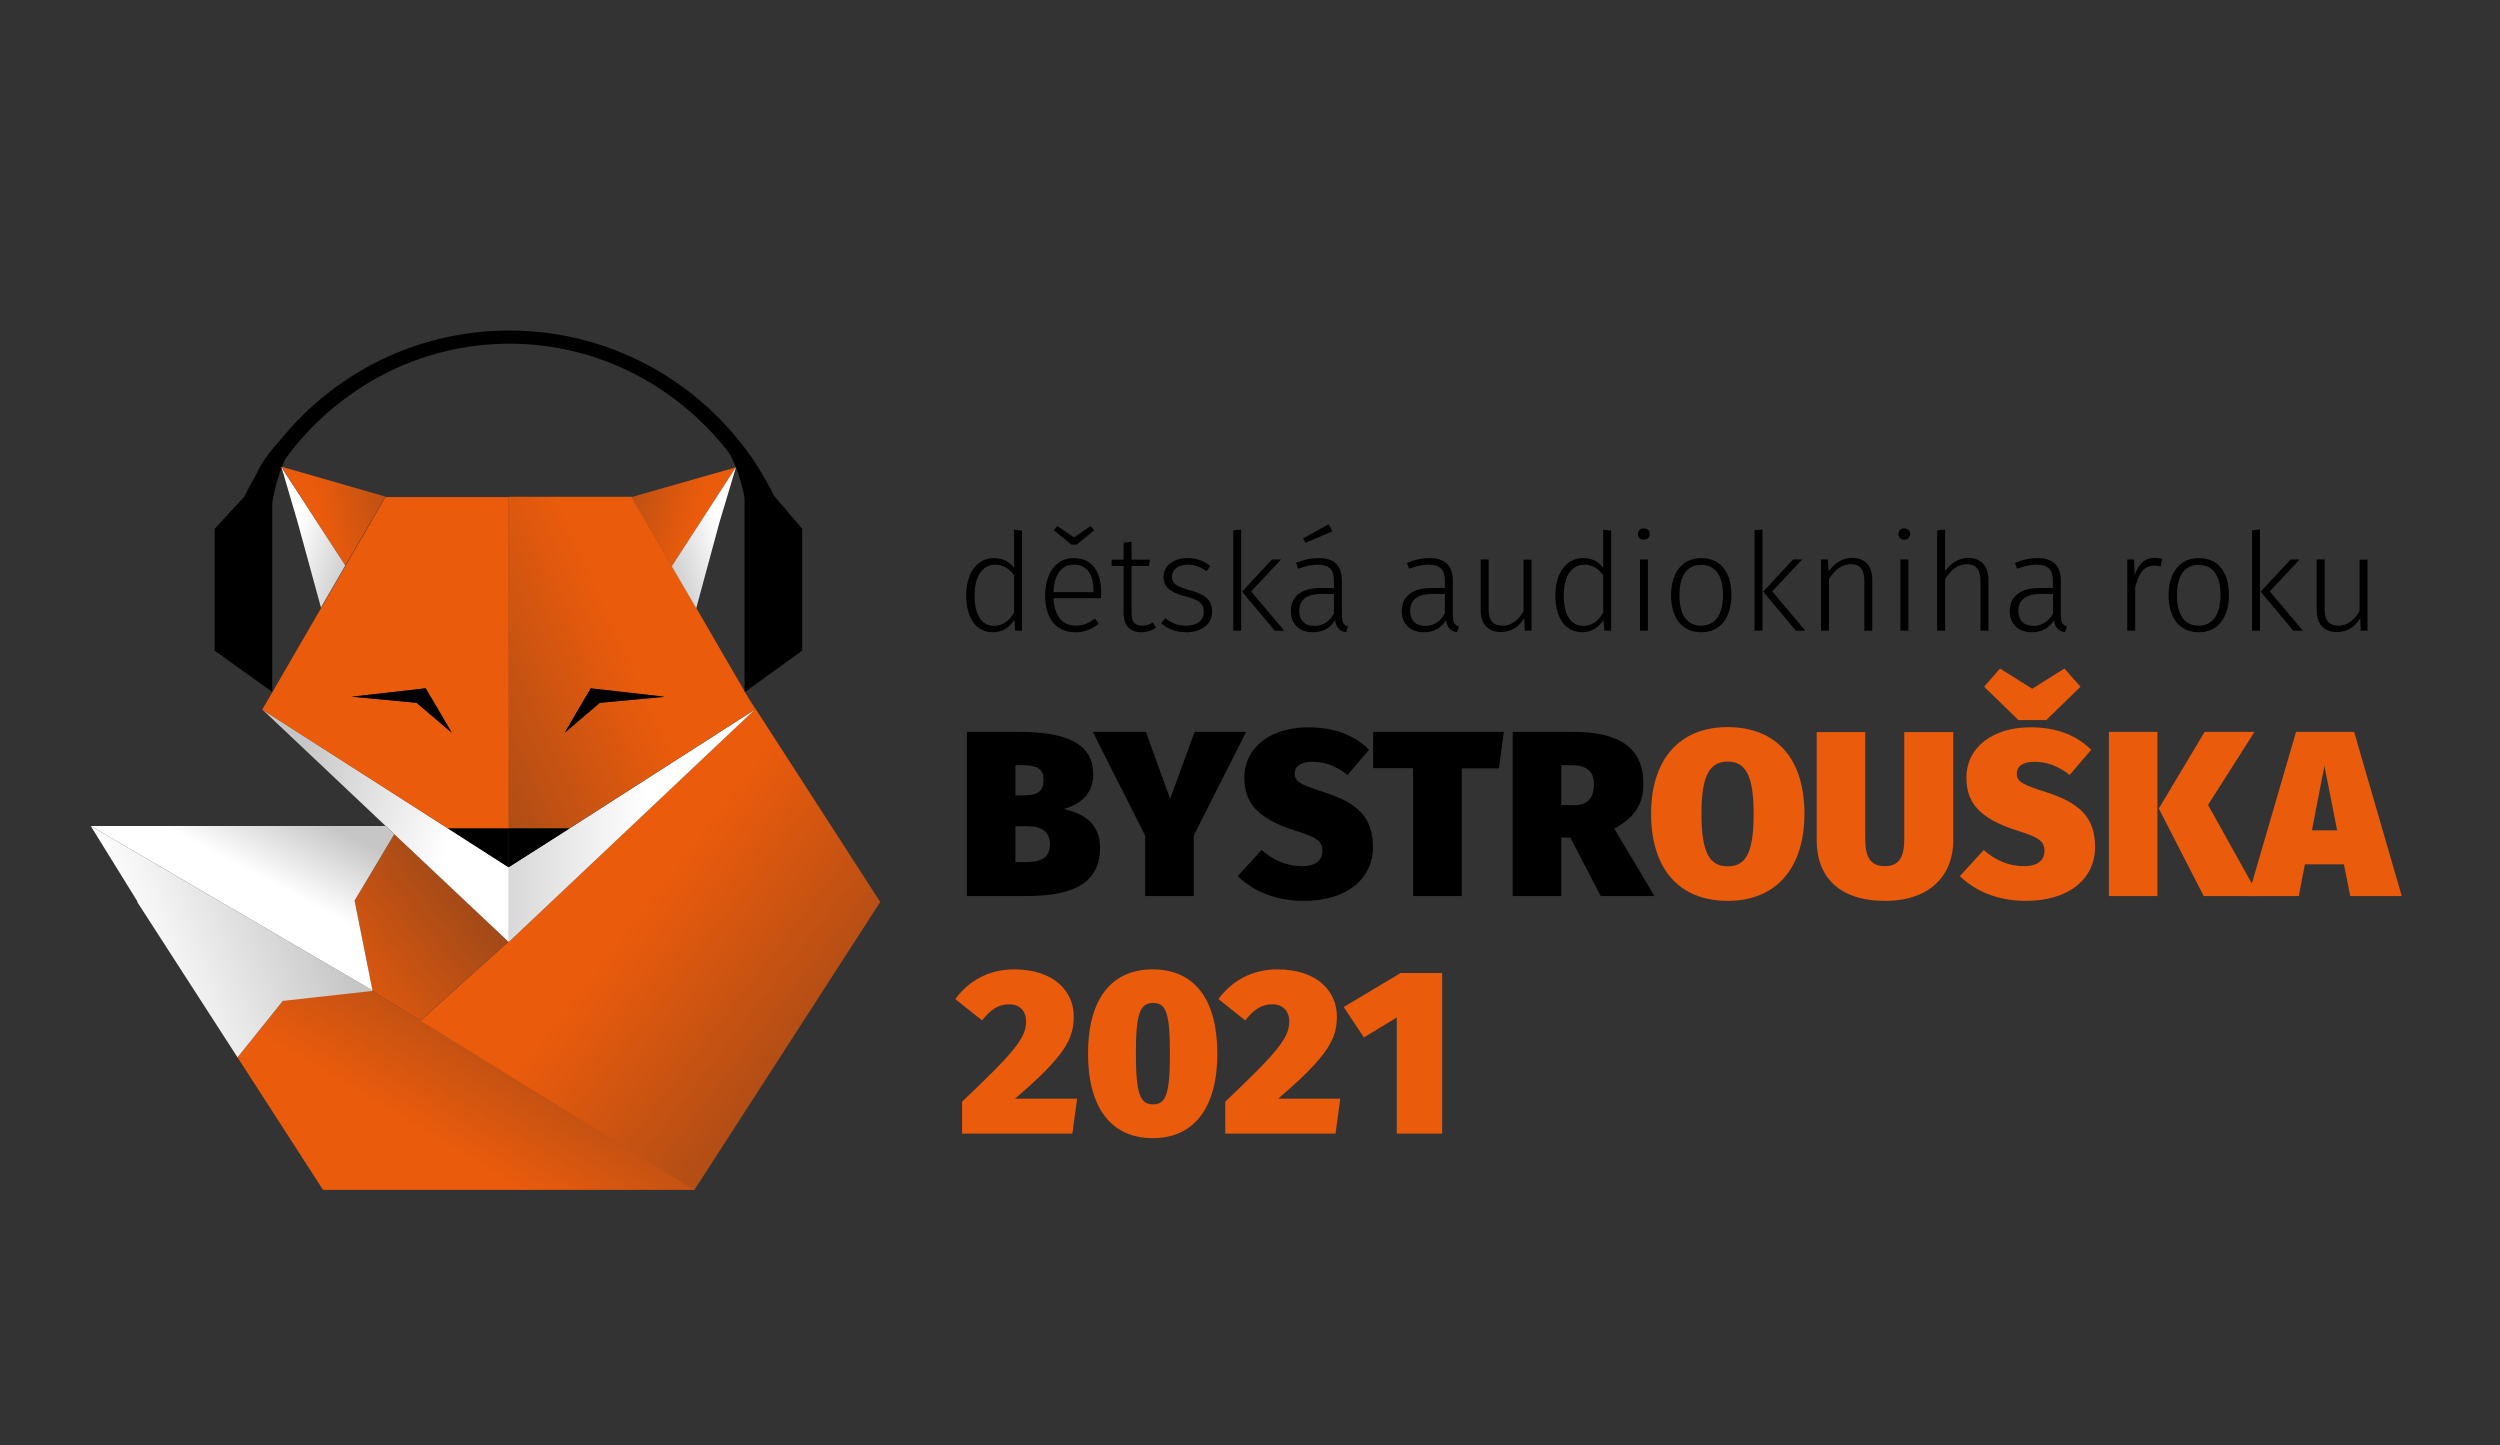 <?xml version="1.0" encoding="UTF-8" standalone="no"?>
<!DOCTYPE svg PUBLIC "-//W3C//DTD SVG 1.1//EN" "http://www.w3.org/Graphics/SVG/1.1/DTD/svg11.dtd">
<svg width="100%" height="100%" viewBox="0 0 1102 637" version="1.1" xmlns="http://www.w3.org/2000/svg" xmlns:xlink="http://www.w3.org/1999/xlink" xml:space="preserve" xmlns:serif="http://www.serif.com/" style="fill-rule:evenodd;clip-rule:evenodd;stroke-linejoin:round;stroke-miterlimit:2;">
    <rect x="0" y="0" width="1102" height="637" fill="#333333" stroke="none"/>
    <g id="Vrstva_3">
        <g>
            <path d="M328.2,218.7L333.6,218.7C332.6,216.8 331.5,214.9 330.4,213L307,267.9L328.2,304.7L328.2,218.7Z" style="fill:none;fill-rule:nonzero;"/>
            <path d="M328.2,218.7L341.3,218.7C339,214.1 336.5,209.6 333.7,205.3L330.4,213C328.7,216.3 327.2,216.7 328.2,218.7Z" style="fill-rule:nonzero;"/>
            <path d="M120,218.7L114.8,206.2C112.2,210.2 109.9,214.4 107.8,218.7L114.2,220.2C115.1,218.5 119.1,220.2 120,218.7Z" style="fill-rule:nonzero;"/>
            <path d="M224.6,151.5C264.8,151.5 300.5,171.3 323.1,201.9L329.7,199.4C306.1,166.9 267.8,145.7 224.5,145.7C181.1,145.7 142.7,167 119.2,199.7L125.8,202.2C148.4,171.4 184.3,151.5 224.6,151.5Z" style="fill-rule:nonzero;"/>
            <path d="M306.1,524.5L388,397.6L329.8,307.4L332.8,312.7L332.8,312.8L332.7,312.8L224.2,415.3L224.1,415.1L184.6,450.6L305.5,524.5L306.1,524.5Z" style="fill:url(#_Linear1);fill-rule:nonzero;"/>
            <path d="M164.2,436.8L128.7,436.3L104.7,466.1L142.4,524.5L306.1,524.5L164.2,436.8Z" style="fill:url(#_Linear2);fill-rule:nonzero;"/>
            <path d="M173.8,367.7L156.3,397L164.2,436.8L185.3,449.9L224.1,415.1L173.8,367.7Z" style="fill:url(#_Linear3);fill-rule:nonzero;"/>
            <path d="M329.4,306.8L329.4,306.9L329.7,307.4L328.4,305L328.3,305L329.4,306.8Z" style="fill:rgb(234,91,12);fill-rule:nonzero;"/>
            <path d="M332.8,312.7L329.8,307.4L329.7,307.4L329.4,306.9L332.8,312.7Z" style="fill:rgb(234,91,12);fill-rule:nonzero;"/>
            <path d="M224.3,382.2L224.3,414.8L224.1,415.1L224.2,415.3L332.7,312.8L251,365.2L224.3,382.2Z" style="fill:url(#_Linear4);fill-rule:nonzero;"/>
            <path d="M224.1,415.1L224.3,414.8L224.3,382.2L224.2,382.3L197.5,365.2L115.7,312.8L170,364.1L173.8,367.7L224.1,415.1Z" style="fill:url(#_Linear5);fill-rule:nonzero;"/>
            <path d="M117.7,308.9L117.7,309L115.6,312.7L118,308.5L117.7,308.9Z" style="fill:rgb(234,91,12);fill-rule:nonzero;"/>
            <path d="M115.6,312.8L115.7,312.8L115.6,312.7L115.6,312.8Z" style="fill:rgb(234,91,12);fill-rule:nonzero;"/>
            <path d="M332.8,312.8L332.8,312.7L332.7,312.8L332.8,312.8Z" style="fill:rgb(234,91,12);fill-rule:nonzero;"/>
            <path d="M224.3,365.2L224.3,219.1L169.9,219.1L118.1,308.5L115.6,312.8L115.7,312.9L197.5,365.2L224.3,365.2ZM155,307.1L187.7,303.4L199.2,322.9L183.7,309.8L155,307.1Z" style="fill:rgb(234,91,12);fill-rule:nonzero;"/>
            <path d="M329.4,306.8L328.3,305L328.2,305L329.4,306.8Z" style="fill:rgb(234,91,12);fill-rule:nonzero;"/>
            <path d="M329.4,306.8L328.2,304.9L328.2,304.7L278.5,219L224.3,219L224.3,365.1L251,365.1L332.7,312.8L332.8,312.7L329.4,306.8ZM264.4,309.8L248.9,323L260.4,303.5L293.1,307.2L264.4,309.8Z" style="fill:url(#_Linear6);fill-rule:nonzero;"/>
            <path d="M224.3,382.2L251,365.2L224.3,382.2Z" style="fill-rule:nonzero;"/>
            <path d="M224.2,382.3L224.3,382.2L224.2,382.3Z" style="fill-rule:nonzero;"/>
            <path d="M224.3,382.2L251,365.2L224.3,365.2L224.3,382.2Z" style="fill-rule:nonzero;"/>
            <path d="M224.3,365.2L197.5,365.2L224.2,382.3L224.3,382.2L224.3,365.2Z" style="fill-rule:nonzero;"/>
            <g>
                <path d="M278.4,219.1L296.1,249.6L324.4,206L278.4,219.1Z" style="fill:url(#_Linear7);fill-rule:nonzero;"/>
                <path d="M323.2,207.8L296.1,249.6L306.2,266.9L306.9,268.1L317.1,230.4L324.4,206L323.2,207.8Z" style="fill:url(#_Linear8);fill-rule:nonzero;"/>
            </g>
            <path d="M328.2,218.7L328.2,304.7L328.4,305L353.6,286.8L353.6,233.1L341.3,218.7L328.2,218.7Z" style="fill-rule:nonzero;"/>
            <path d="M328.2,304.8L328.3,305L328.4,305L328.2,304.7L328.2,304.8Z" style="fill:rgb(234,91,12);fill-rule:nonzero;"/>
            <path d="M328.3,305L328.2,304.8L328.2,305L328.3,305Z" style="fill:rgb(234,91,12);fill-rule:nonzero;"/>
            <path d="M120,218.7L107.9,218.7L94.6,233.1L94.6,286.8L120,305L120,218.7Z" style="fill-rule:nonzero;"/>
            <path d="M120,304.9L120,305L120,304.9Z" style="fill:rgb(234,91,12);fill-rule:nonzero;"/>
            <path d="M187.6,303.4L155,307.1L183.6,309.8L199.1,323L187.6,303.4Z" style="fill-rule:nonzero;"/>
            <path d="M248.9,323L264.4,309.8L293,307.1L260.4,303.4L248.9,323Z" style="fill-rule:nonzero;"/>
        </g>
        <g>
            <path d="M40,364.1L60.6,397.4L66,406.1L60.6,397.4L60.5,397.6L104.7,466.1L124.7,441.2L164.2,436.8L164.2,436.6L40,364.1Z" style="fill:url(#_Linear9);fill-rule:nonzero;"/>
            <path d="M173.8,367.7L170,364.1L40,364.1L164.2,436.6L156.3,397L173.8,367.7Z" style="fill:url(#_Linear10);fill-rule:nonzero;"/>
        </g>
        <path d="M329.8,233.5C329.8,233.5 329.8,201.9 311,186.6L315.1,185.5C315.1,185.5 336,199.6 338.1,218.1L329.8,233.5Z" style="fill-rule:nonzero;"/>
        <path d="M118.8,233.5C118.8,233.5 118.8,201.9 137.6,186.6L133.5,185.5C133.5,185.5 112.6,199.6 110.5,218.1L118.8,233.5Z" style="fill-rule:nonzero;"/>
        <g>
            <path d="M169.9,218.9L152.2,249.3L124,205.7L169.9,218.9Z" style="fill:url(#_Linear11);fill-rule:nonzero;"/>
            <path d="M125.1,207.6L152.2,249.3L142.1,266.7L141.5,267.9L131.2,230.2L124,205.7L125.1,207.6Z" style="fill:url(#_Linear12);fill-rule:nonzero;"/>
        </g>
        <g>
            <path d="M484.9,373.6C484.9,390.8 470.7,395 451.6,395L426.2,395L426.2,322.6L448.8,322.6C469.1,322.6 481.9,327.2 481.9,341.3C481.9,350.7 475.2,354.9 468.8,356.6C476.6,358.3 484.9,362.3 484.9,373.6ZM447.6,337.3L447.6,350.6L451.2,350.6C457.8,350.6 460,348.6 460,343.5C460,339.2 457.5,337.3 450.6,337.3L447.6,337.3ZM462.8,372.2C462.8,366.6 459.3,364.2 452.6,364.2L447.6,364.2L447.6,380L451.8,380C458.3,380 462.8,378.6 462.8,372.2Z" style="fill-rule:nonzero;"/>
            <path d="M526.2,368.3L526.2,395L504.8,395L504.8,368.4L481.7,322.6L505.1,322.6L515.8,352.1L526.6,322.6L549.3,322.6L526.2,368.3Z" style="fill-rule:nonzero;"/>
            <path d="M603.5,330.5L594,341.6C589.2,337.8 584.2,335.8 578.5,335.8C573.3,335.8 570.7,337.8 570.7,341C570.7,344.7 573.4,345.9 583.7,349.2C598.6,354 605.2,360.4 605.2,373.4C605.2,387.3 593.8,397.1 574.7,397.1C560.9,397.1 551.5,391.9 545.6,386.2L556.1,374.7C561.3,379.2 567.1,381.8 573.9,381.8C580.1,381.8 582.9,379 582.9,375.2C582.9,370.9 580.6,369.1 571.1,366.2C553.6,360.7 548.5,353.3 548.5,342.8C548.5,329.1 560.6,320.6 576.6,320.6C588.4,320.6 597,324.1 603.5,330.5Z" style="fill-rule:nonzero;"/>
            <path d="M660.7,338.7L644.3,338.7L644.3,395L622.9,395L622.9,338.6L605.3,338.6L605.3,322.6L662.9,322.6L660.7,338.7Z" style="fill-rule:nonzero;"/>
            <path d="M692.2,369.2L688.2,369.2L688.2,395L666.8,395L666.8,322.6L693.3,322.6C714,322.6 724.4,329.7 724.4,345.6C724.4,354.8 720.4,360.2 711.6,365.3L729.3,395L705.6,395L692.2,369.2ZM688.2,354.9L693.9,354.9C699.7,354.9 702.6,352 702.6,345.6C702.6,339.9 699.2,337.3 692.8,337.3L688.2,337.3L688.2,354.9Z" style="fill-rule:nonzero;"/>
            <path d="M795.4,358.7C795.4,382.2 783.3,397.1 761.6,397.1C739.9,397.1 727.8,382.7 727.8,358.7C727.8,335.2 739.9,320.5 761.6,320.5C783.3,320.6 795.4,334.7 795.4,358.7ZM750,358.7C750,375.4 753.4,381.9 761.5,381.9C769.8,381.9 773,375.5 773,358.7C773,342 769.6,335.7 761.5,335.7C753.5,335.8 750,342 750,358.7Z" style="fill:rgb(234,91,12);fill-rule:nonzero;"/>
            <path d="M861,370.5C861,385.3 851.3,397.1 830.9,397.1C810.5,397.1 800.8,386.3 800.8,370.5L800.8,322.7L822.2,322.7L822.2,369.9C822.2,377.9 824.6,381.8 830.8,381.8C837,381.8 839.4,378 839.4,369.9L839.4,322.7L861,322.7L861,370.5Z" style="fill:rgb(234,91,12);fill-rule:nonzero;"/>
            <path d="M921.8,330.5L912.3,341.6C907.5,337.8 902.5,335.8 896.8,335.8C891.6,335.8 889,337.8 889,341C889,344.7 891.7,345.9 902,349.2C916.9,354 923.5,360.4 923.5,373.4C923.5,387.3 912.1,397.1 893,397.1C879.2,397.1 869.8,391.9 863.9,386.2L874.4,374.7C879.6,379.2 885.4,381.8 892.2,381.8C898.4,381.8 901.2,379 901.2,375.2C901.2,370.9 898.9,369.1 889.4,366.2C871.9,360.7 866.8,353.3 866.8,342.8C866.8,329.1 878.9,320.6 894.9,320.6C906.7,320.6 915.2,324.1 921.8,330.5ZM917.1,302.7L902,317.4L889.7,317.4L874.6,302.7L881.6,294.7L895.8,303.6L910,294.7L917.1,302.7Z" style="fill:rgb(234,91,12);fill-rule:nonzero;"/>
            <path d="M951,395L929.6,395L929.6,322.6L951,322.6L951,395ZM973.3,354.8L995.7,395L971.4,395L951.6,356.4L971.8,322.6L993.8,322.6L973.3,354.8Z" style="fill:rgb(234,91,12);fill-rule:nonzero;"/>
            <path d="M1033.2,381L1016,381L1013.3,395L991,395L1012.1,322.6L1037.7,322.6L1058.7,395L1036,395L1033.2,381ZM1030.2,366L1024.6,337.6L1019.1,366L1030.2,366Z" style="fill:rgb(234,91,12);fill-rule:nonzero;"/>
        </g>
        <g>
            <path d="M473.3,448C473.3,457.7 469.8,465.2 447.4,484.3L474.8,484.3L472.7,499.7L424.1,499.7L424.1,485.6C447.1,463.8 452.3,457.5 452.3,450.3C452.3,445.6 449.5,442.7 444.8,442.7C440.1,442.7 436.7,445 432.9,449.8L421.1,440.4C426.7,432.7 435.5,427.3 447,427.3C464.6,427.3 473.3,437 473.3,448Z" style="fill:rgb(234,91,12);fill-rule:nonzero;"/>
            <g transform="matrix(1,0,0,1,116,0)">
                <path d="M473.3,448C473.3,457.7 469.8,465.2 447.4,484.3L474.8,484.3L472.7,499.7L424.1,499.7L424.1,485.6C447.1,463.8 452.3,457.5 452.3,450.3C452.3,445.6 449.5,442.7 444.8,442.7C440.1,442.7 436.7,445 432.9,449.8L421.1,440.4C426.7,432.7 435.5,427.3 447,427.3C464.6,427.3 473.3,437 473.3,448Z" style="fill:rgb(234,91,12);fill-rule:nonzero;"/>
            </g>
            <g transform="matrix(1,0,0,1,55,0)">
                <path d="M580.7,499.7L560.7,499.7L560.7,448.5L546.2,457.3L537.3,443.9L562.4,428.9L580.7,428.9L580.7,499.7Z" style="fill:rgb(234,91,12);fill-rule:nonzero;"/>
            </g>
            <path d="M536.6,464.4C536.6,488.2 526.4,501.7 508.1,501.7C489.8,501.7 479.6,488.2 479.6,464.4C479.6,440.5 489.8,427.3 508.1,427.3C526.5,427.3 536.6,440.5 536.6,464.4ZM500.7,464.4C500.7,482 502.5,486.8 508.2,486.8C513.9,486.8 515.7,482.6 515.7,464.4C515.7,446.1 513.9,442.1 508.2,442.1C502.4,442.2 500.7,447 500.7,464.4Z" style="fill:rgb(234,91,12);fill-rule:nonzero;"/>
        </g>
        <g>
            <path d="M450.5,233.9L450.5,278L447.5,278L447.1,273.2C445.2,276.3 442.2,278.7 437.7,278.7C430.4,278.7 425.9,272.5 425.9,262.5C425.9,252.8 430.5,246 438.2,246C442.5,246 445.2,248 447,250.3L447,233.5L450.5,233.9ZM447,270L447,253.6C445.1,251 442.6,248.9 438.8,248.9C433.3,248.9 429.6,253.6 429.6,262.5C429.6,271.3 432.9,275.9 438.2,275.9C442.3,275.8 444.8,273.7 447,270Z" style="fill-rule:nonzero;"/>
            <path d="M485.3,263.7L464.4,263.7C464.8,272.2 468.8,275.8 474.2,275.8C477.6,275.8 479.9,274.7 482.7,272.7L484.3,274.9C481.4,277.3 478.2,278.7 474,278.7C465.7,278.7 460.7,272.7 460.7,262.6C460.7,252.6 465.6,246 473.2,246C481.4,246 485.4,251.9 485.4,261.2C485.4,262.1 485.4,263.1 485.3,263.7ZM482,260.1C482,253.3 479.2,248.9 473.3,248.9C468.4,248.9 464.7,252.5 464.4,261L482,261L482,260.1ZM472.3,240.1L464.5,233.7L466.1,231.9L473.4,236.9L480.7,231.9L482.3,233.7L474.6,240.1L472.3,240.1Z" style="fill-rule:nonzero;"/>
            <path d="M509.6,276.7C507.7,278 505.5,278.7 503,278.7C498.3,278.7 495.3,275.9 495.3,270.4L495.3,249.5L490,249.5L490,246.7L495.3,246.7L495.3,239.2L498.8,238.8L498.8,246.7L506.9,246.7L506.5,249.5L498.8,249.5L498.8,270.3C498.8,274 500.2,275.8 503.4,275.8C505.1,275.8 506.6,275.3 508.2,274.4L509.6,276.7Z" style="fill-rule:nonzero;"/>
            <path d="M533.5,249.5L531.9,251.8C529.1,249.9 526.8,248.9 523.6,248.9C519.5,248.9 516.6,250.9 516.6,254.2C516.6,257.3 518.6,258.6 524.2,260.1C531,261.9 534.3,264.2 534.3,269.6C534.3,275.4 529.2,278.7 523,278.7C517.9,278.7 514.5,277 511.8,274.7L513.7,272.5C516.3,274.6 519.1,275.8 522.9,275.8C527.5,275.8 530.6,273.6 530.6,269.8C530.6,266 528.9,264.6 522.3,262.8C515.6,261.1 512.9,258.6 512.9,254.2C512.9,249.4 517.4,246 523.3,246C527.5,246 530.6,247.2 533.5,249.5Z" style="fill-rule:nonzero;"/>
            <path d="M547.1,278L543.6,278L543.6,233.8L547.1,233.4L547.1,278ZM551.5,260.7L566.1,278L561.9,278L547.5,260.8L560.7,246.6L564.7,246.6L551.5,260.7Z" style="fill-rule:nonzero;"/>
            <path d="M594.2,276.2L593.4,278.7C590.6,278.2 589,276.8 588.5,273.4C586.3,277 582.9,278.7 578.7,278.7C572.6,278.7 569,274.9 569,269.3C569,262.7 574,259.2 582,259.2L588,259.2L588,256.1C588,251.1 586,248.9 580.7,248.9C578.2,248.9 575.3,249.6 572.2,250.7L571.3,248.1C574.8,246.7 577.9,246 581.2,246C588.3,246 591.5,249.5 591.5,256L591.5,271.1C591.5,274.6 592.5,275.6 594.2,276.2ZM588,270.4L588,261.8L582.5,261.8C576.2,261.8 572.7,264.3 572.7,269.2C572.7,273.5 575.2,275.9 579.3,275.9C583.3,275.9 586.1,273.9 588,270.4ZM575.5,239.3L574.4,237.3L585.7,231.1L587.3,234.2L575.5,239.3Z" style="fill-rule:nonzero;"/>
            <path d="M643.1,276.2L642.3,278.7C639.5,278.2 637.9,276.8 637.4,273.4C635.2,277 631.8,278.7 627.6,278.7C621.5,278.7 617.9,274.9 617.9,269.3C617.9,262.7 622.9,259.2 630.9,259.2L636.9,259.2L636.9,256.1C636.9,251.1 634.9,248.9 629.6,248.9C627.1,248.9 624.2,249.6 621.1,250.7L620.2,248.1C623.7,246.7 626.8,246 630.1,246C637.2,246 640.4,249.5 640.4,256L640.4,271.1C640.4,274.6 641.4,275.6 643.1,276.2ZM636.9,270.4L636.9,261.8L631.4,261.8C625.1,261.8 621.6,264.3 621.6,269.2C621.6,273.5 624.1,275.9 628.2,275.9C632.2,275.9 635,273.9 636.9,270.4Z" style="fill-rule:nonzero;"/>
            <path d="M675.1,278L672.1,278L671.9,272.4C669.7,276.1 666.5,278.6 661.6,278.6C656,278.6 652.7,275.2 652.7,269L652.7,246.6L656.2,246.6L656.2,268.7C656.2,273.7 658.3,275.8 662.4,275.8C666.5,275.8 669.4,273.1 671.6,269.4L671.6,246.7L675.1,246.7L675.1,278Z" style="fill-rule:nonzero;"/>
            <path d="M710.2,233.9L710.2,278L707.2,278L706.8,273.2C704.9,276.3 701.9,278.7 697.4,278.7C690.1,278.7 685.6,272.5 685.6,262.5C685.6,252.8 690.2,246 697.9,246C702.2,246 704.9,248 706.7,250.3L706.7,233.5L710.2,233.9ZM706.7,270L706.7,253.6C704.8,251 702.3,248.9 698.5,248.9C693,248.9 689.3,253.6 689.3,262.5C689.3,271.3 692.6,275.9 697.9,275.9C702,275.8 704.6,273.7 706.7,270Z" style="fill-rule:nonzero;"/>
            <path d="M727.2,235.4C727.2,236.8 726.2,237.9 724.6,237.9C723,237.9 722,236.8 722,235.4C722,234 723,232.9 724.6,232.9C726.2,232.9 727.2,234 727.2,235.4ZM726.4,278L722.9,278L722.9,246.6L726.4,246.6L726.4,278Z" style="fill-rule:nonzero;"/>
            <path d="M763.2,262.3C763.2,272.4 758.2,278.7 749.9,278.7C741.6,278.7 736.6,272.5 736.6,262.4C736.6,252.3 741.7,246 749.9,246C758.3,246 763.2,252 763.2,262.3ZM740.3,262.4C740.3,271.2 743.8,275.8 749.8,275.8C755.8,275.8 759.5,271.3 759.5,262.3C759.5,253.5 756,249 749.9,249C744,248.9 740.3,253.4 740.3,262.4Z" style="fill-rule:nonzero;"/>
            <path d="M776.9,278L773.4,278L773.4,233.8L776.9,233.4L776.9,278ZM781.2,260.7L795.8,278L791.6,278L777.2,260.8L790.4,246.6L794.4,246.6L781.2,260.7Z" style="fill-rule:nonzero;"/>
            <path d="M825.3,255.6L825.3,278L821.8,278L821.8,256C821.8,250.8 819.7,248.7 815.9,248.7C811.6,248.7 808.8,251.3 806.2,255.2L806.2,278L802.7,278L802.7,246.6L805.7,246.6L806.1,251.9C808.6,248.3 812,245.9 816.6,245.9C822.2,246 825.3,249.5 825.3,255.6Z" style="fill-rule:nonzero;"/>
            <path d="M842,235.4C842,236.8 841,237.9 839.4,237.9C837.8,237.9 836.8,236.8 836.8,235.4C836.8,234 837.8,232.9 839.4,232.9C841,232.9 842,234 842,235.4ZM841.2,278L837.7,278L837.7,246.6L841.2,246.6L841.2,278Z" style="fill-rule:nonzero;"/>
            <path d="M876.5,255.6L876.5,278L873,278L873,256C873,250.9 870.8,248.7 867.1,248.7C862.8,248.7 860,251.3 857.4,255.2L857.4,278L853.9,278L853.9,233.8L857.4,233.4L857.4,251.8C859.9,248.3 863.3,245.9 867.8,245.9C873.4,246 876.5,249.7 876.5,255.6Z" style="fill-rule:nonzero;"/>
            <path d="M911.1,276.2L910.3,278.7C907.5,278.2 905.9,276.8 905.4,273.4C903.2,277 899.8,278.7 895.6,278.7C889.5,278.7 885.9,274.9 885.9,269.3C885.9,262.7 890.9,259.2 898.9,259.2L904.9,259.2L904.9,256.1C904.9,251.1 902.9,248.9 897.6,248.9C895.1,248.9 892.2,249.6 889.1,250.7L888.2,248.1C891.7,246.7 894.8,246 898.1,246C905.2,246 908.4,249.5 908.4,256L908.4,271.1C908.4,274.6 909.4,275.6 911.1,276.2ZM905,270.4L905,261.8L899.5,261.8C893.2,261.8 889.7,264.3 889.7,269.2C889.7,273.5 892.2,275.9 896.3,275.9C900.2,275.9 903,273.9 905,270.4Z" style="fill-rule:nonzero;"/>
            <path d="M953.1,246.4L952.4,249.7C951.5,249.5 950.7,249.3 949.6,249.3C945.2,249.3 942.9,252.4 941.2,258.8L941.2,278L937.7,278L937.7,246.6L940.7,246.6L941,253.6C942.7,248.4 945.5,245.9 949.9,245.9C951.2,246 952.3,246.1 953.1,246.4Z" style="fill-rule:nonzero;"/>
            <path d="M982.5,262.3C982.5,272.4 977.5,278.7 969.2,278.7C960.9,278.7 955.9,272.5 955.9,262.4C955.9,252.3 961,246 969.2,246C977.6,246 982.5,252 982.5,262.3ZM959.6,262.4C959.6,271.2 963.1,275.8 969.1,275.8C975.1,275.8 978.8,271.3 978.8,262.3C978.8,253.5 975.3,249 969.2,249C963.3,248.9 959.6,253.4 959.6,262.4Z" style="fill-rule:nonzero;"/>
            <path d="M996.2,278L992.7,278L992.7,233.8L996.2,233.4L996.2,278ZM1000.5,260.7L1015.1,278L1010.9,278L996.5,260.8L1009.7,246.6L1013.7,246.6L1000.5,260.7Z" style="fill-rule:nonzero;"/>
            <path d="M1043.6,278L1040.6,278L1040.4,272.4C1038.2,276.1 1035,278.6 1030.1,278.6C1024.5,278.6 1021.2,275.2 1021.2,269L1021.2,246.6L1024.7,246.6L1024.7,268.7C1024.7,273.7 1026.8,275.8 1030.9,275.8C1035,275.8 1037.9,273.1 1040.1,269.4L1040.1,246.7L1043.6,246.7L1043.6,278Z" style="fill-rule:nonzero;"/>
        </g>
    </g>
    <defs>
        <linearGradient id="_Linear1" x1="0" y1="0" x2="1" y2="0" gradientUnits="userSpaceOnUse" gradientTransform="matrix(-104.077,-80.35,80.35,-104.077,382.829,476.028)"><stop offset="0" style="stop-color:rgb(158,73,25);stop-opacity:1"/><stop offset="0.95" style="stop-color:rgb(234,91,12);stop-opacity:1"/><stop offset="1" style="stop-color:rgb(234,91,12);stop-opacity:1"/></linearGradient>
        <linearGradient id="_Linear2" x1="0" y1="0" x2="1" y2="0" gradientUnits="userSpaceOnUse" gradientTransform="matrix(-44.599,75.039,-75.039,-44.599,241.214,435.039)"><stop offset="0" style="stop-color:rgb(158,73,25);stop-opacity:1"/><stop offset="0.95" style="stop-color:rgb(234,91,12);stop-opacity:1"/><stop offset="1" style="stop-color:rgb(234,91,12);stop-opacity:1"/></linearGradient>
        <linearGradient id="_Linear3" x1="0" y1="0" x2="1" y2="0" gradientUnits="userSpaceOnUse" gradientTransform="matrix(-67.749,52.137,-52.137,-67.749,206.465,388.153)"><stop offset="0" style="stop-color:rgb(158,73,25);stop-opacity:1"/><stop offset="0.95" style="stop-color:rgb(234,91,12);stop-opacity:1"/><stop offset="1" style="stop-color:rgb(234,91,12);stop-opacity:1"/></linearGradient>
        <linearGradient id="_Linear4" x1="0" y1="0" x2="1" y2="0" gradientUnits="userSpaceOnUse" gradientTransform="matrix(-93.188,-0.643,0.643,-93.188,284.933,364.114)"><stop offset="0" style="stop-color:white;stop-opacity:1"/><stop offset="0.95" style="stop-color:rgb(198,198,198);stop-opacity:1"/><stop offset="1" style="stop-color:rgb(198,198,198);stop-opacity:1"/></linearGradient>
        <linearGradient id="_Linear5" x1="0" y1="0" x2="1" y2="0" gradientUnits="userSpaceOnUse" gradientTransform="matrix(-75.193,-21.208,21.208,-75.193,197.6,371.803)"><stop offset="0" style="stop-color:white;stop-opacity:1"/><stop offset="0.95" style="stop-color:rgb(198,198,198);stop-opacity:1"/><stop offset="1" style="stop-color:rgb(198,198,198);stop-opacity:1"/></linearGradient>
        <linearGradient id="_Linear6" x1="0" y1="0" x2="1" y2="0" gradientUnits="userSpaceOnUse" gradientTransform="matrix(97.971,-44.787,44.787,97.971,178.1,319.334)"><stop offset="0" style="stop-color:rgb(158,73,25);stop-opacity:1"/><stop offset="0.95" style="stop-color:rgb(234,91,12);stop-opacity:1"/><stop offset="1" style="stop-color:rgb(234,91,12);stop-opacity:1"/></linearGradient>
        <linearGradient id="_Linear7" x1="0" y1="0" x2="1" y2="0" gradientUnits="userSpaceOnUse" gradientTransform="matrix(51.821,12.734,-12.734,51.821,257.183,214.729)"><stop offset="0" style="stop-color:rgb(158,73,25);stop-opacity:1"/><stop offset="0.95" style="stop-color:rgb(234,91,12);stop-opacity:1"/><stop offset="1" style="stop-color:rgb(234,91,12);stop-opacity:1"/></linearGradient>
        <linearGradient id="_Linear8" x1="0" y1="0" x2="1" y2="0" gradientUnits="userSpaceOnUse" gradientTransform="matrix(-30.544,9.398,-9.398,-30.544,318.297,236.191)"><stop offset="0" style="stop-color:white;stop-opacity:1"/><stop offset="0.95" style="stop-color:rgb(198,198,198);stop-opacity:1"/><stop offset="1" style="stop-color:rgb(198,198,198);stop-opacity:1"/></linearGradient>
        <linearGradient id="_Linear9" x1="0" y1="0" x2="1" y2="0" gradientUnits="userSpaceOnUse" gradientTransform="matrix(87.184,-31.137,31.137,87.184,58,420.22)"><stop offset="0" style="stop-color:white;stop-opacity:1"/><stop offset="0.95" style="stop-color:rgb(198,198,198);stop-opacity:1"/><stop offset="1" style="stop-color:rgb(198,198,198);stop-opacity:1"/></linearGradient>
        <linearGradient id="_Linear10" x1="0" y1="0" x2="1" y2="0" gradientUnits="userSpaceOnUse" gradientTransform="matrix(17.052,-32.347,32.347,17.052,110.477,384.452)"><stop offset="0" style="stop-color:white;stop-opacity:1"/><stop offset="0.95" style="stop-color:rgb(198,198,198);stop-opacity:1"/><stop offset="1" style="stop-color:rgb(198,198,198);stop-opacity:1"/></linearGradient>
        <linearGradient id="_Linear11" x1="0" y1="0" x2="1" y2="0" gradientUnits="userSpaceOnUse" gradientTransform="matrix(-51.822,12.734,-12.734,-51.822,191.164,214.506)"><stop offset="0" style="stop-color:rgb(158,73,25);stop-opacity:1"/><stop offset="0.95" style="stop-color:rgb(234,91,12);stop-opacity:1"/><stop offset="1" style="stop-color:rgb(234,91,12);stop-opacity:1"/></linearGradient>
        <linearGradient id="_Linear12" x1="0" y1="0" x2="1" y2="0" gradientUnits="userSpaceOnUse" gradientTransform="matrix(30.544,9.398,-9.398,30.544,130.049,235.968)"><stop offset="0" style="stop-color:white;stop-opacity:1"/><stop offset="0.95" style="stop-color:rgb(198,198,198);stop-opacity:1"/><stop offset="1" style="stop-color:rgb(198,198,198);stop-opacity:1"/></linearGradient>
    </defs>
</svg>

